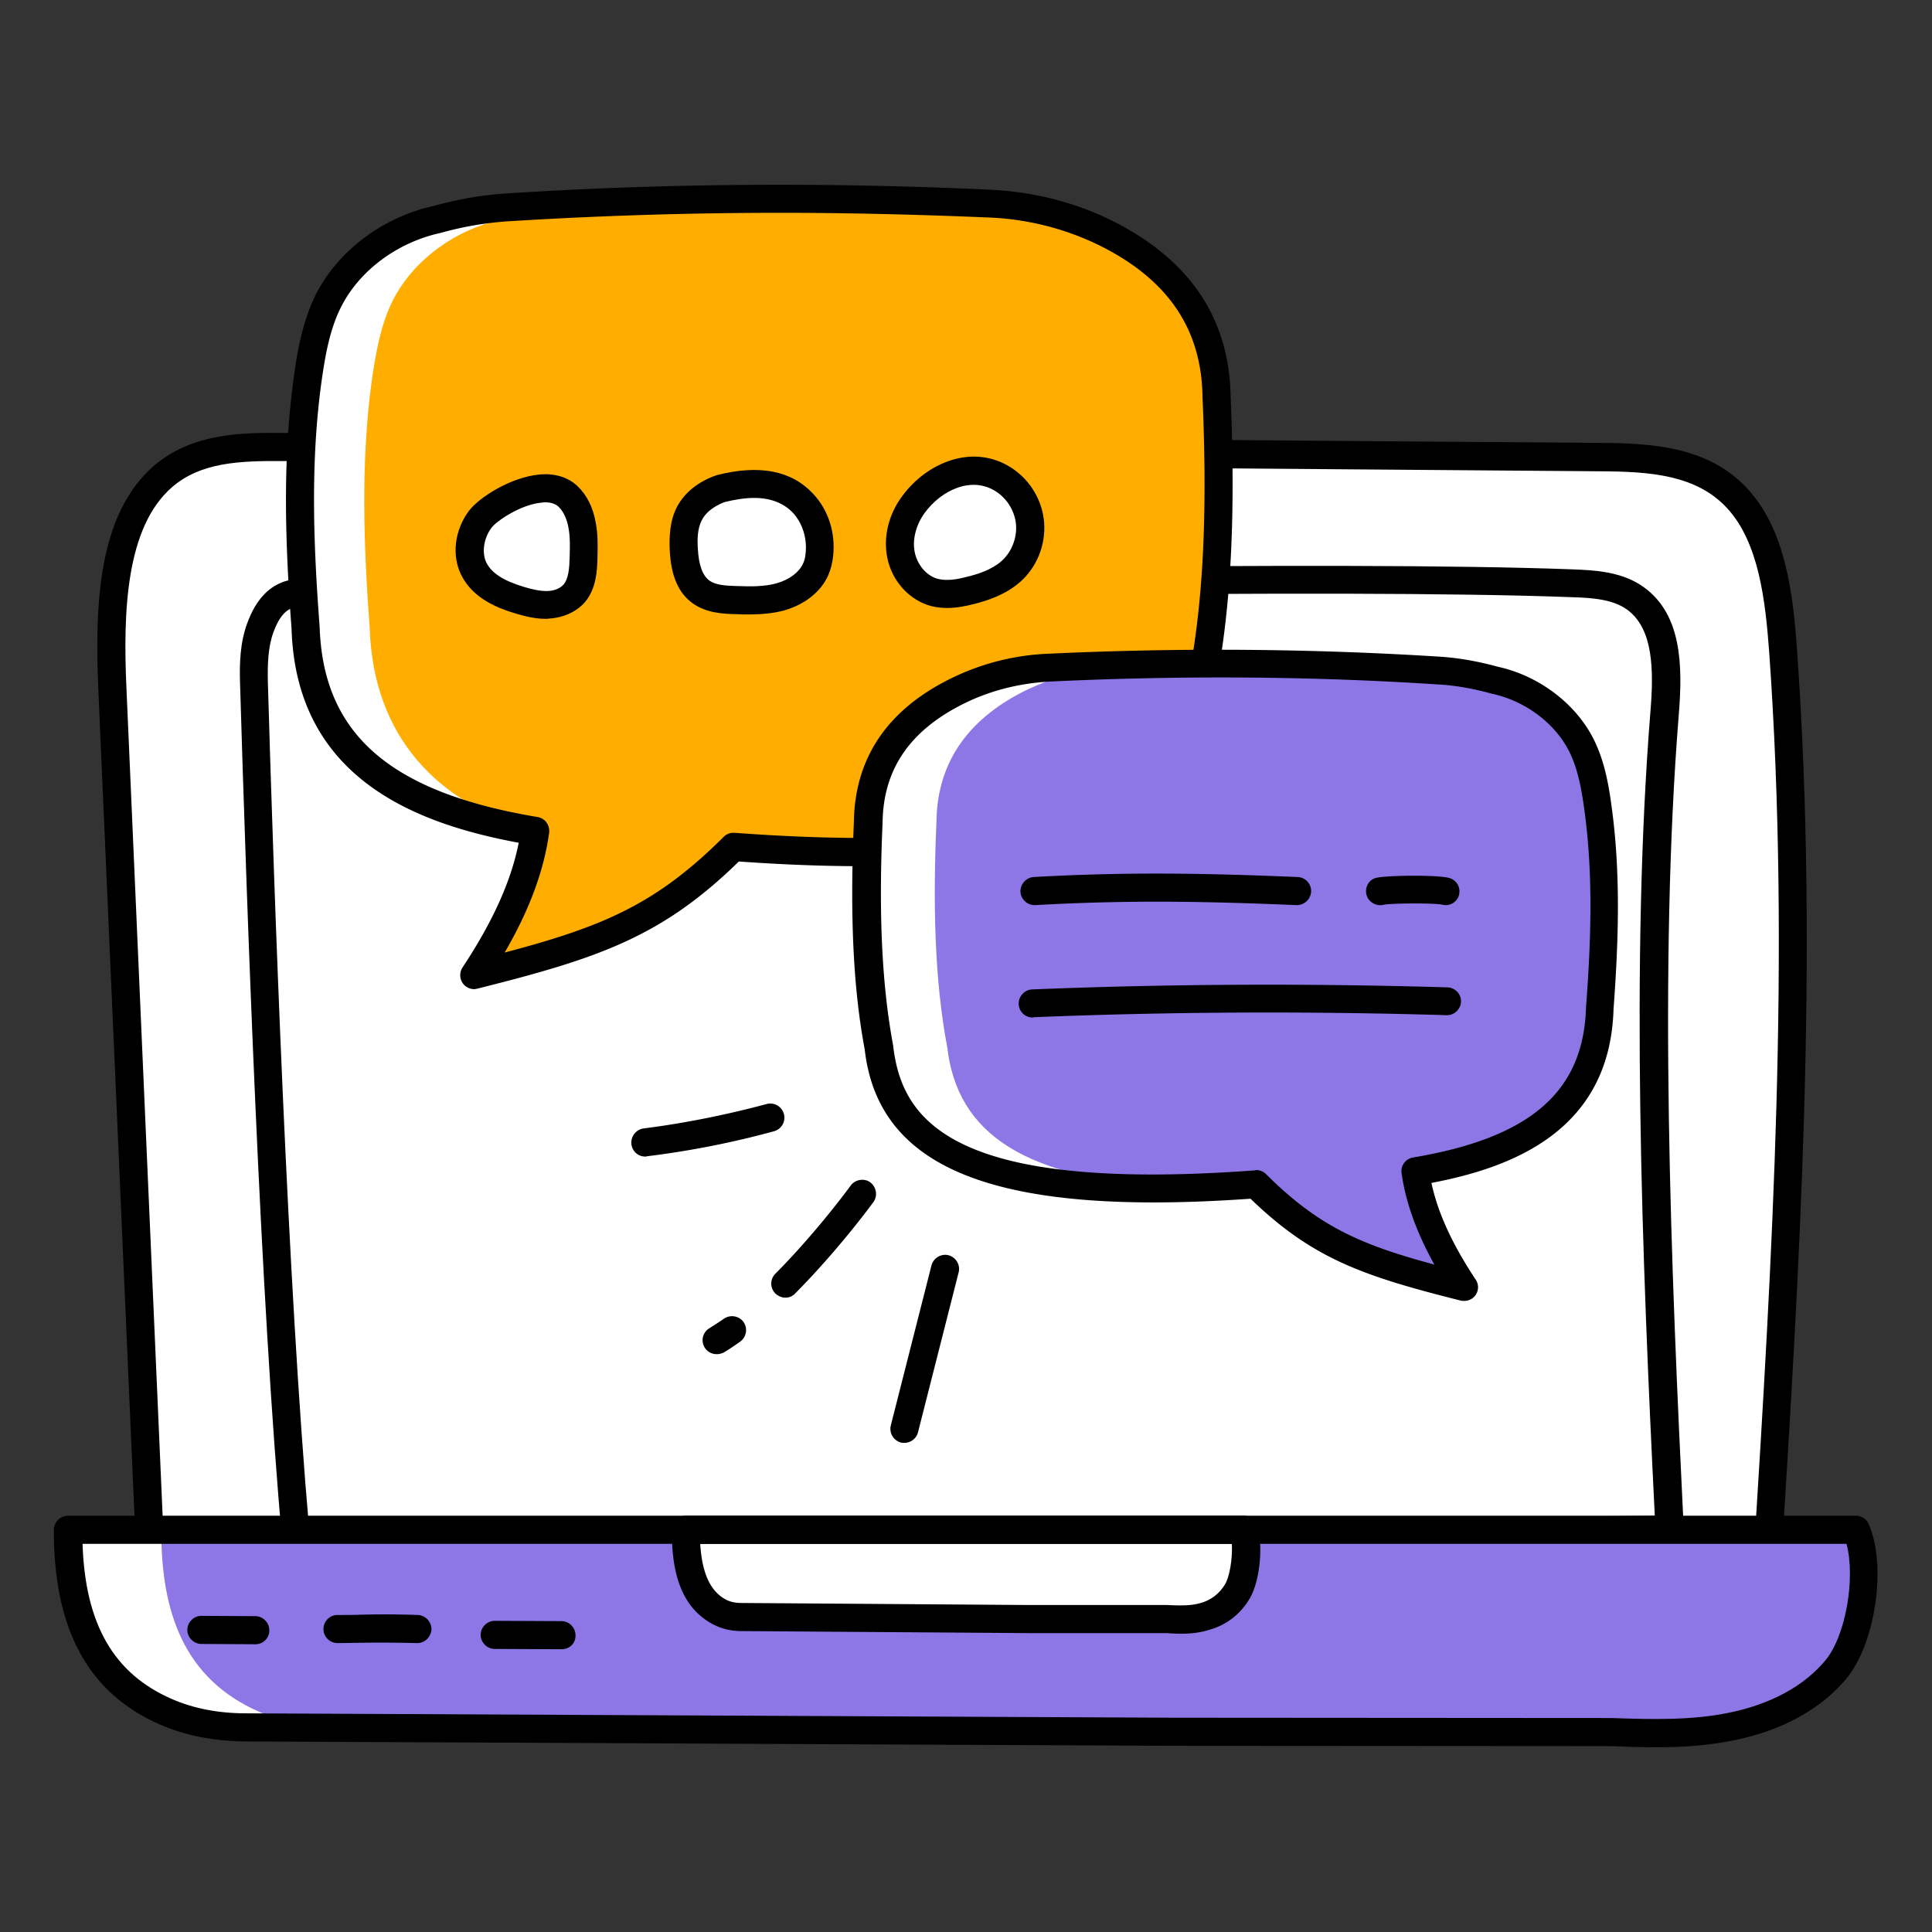 <svg xmlns="http://www.w3.org/2000/svg" version="1.1" xmlns:xlink="http://www.w3.org/1999/xlink" width="512" height="512" x="0" y="0" viewBox="0 0 66 66" style="enable-background:new 0 0 512 512" xml:space="preserve" class=""><rect x="0" y="0" width="66" height="66" fill="#333333" stroke="none"/><g><path fill="#ffffff" d="M5.11 52.58c-.42-9.68-.85-19.36-1.27-29.03-.11-2.63-.06-5.72 1.73-7.27 1.14-.99 2.67-1.02 4.08-1.01 15.02.11 30.03.23 45.05.34 1.65.01 3.46.1 4.67 1.43 1.17 1.28 1.42 3.34 1.55 5.22.74 10.43.09 20.92-.56 31.36z" opacity="1" data-original="#ffffff" class=""/><path fill="#ffffff" d="M10.13 52.71c-.74-8.03-1.22-21.34-1.45-29.41-.02-.63 0-1.27.22-1.86.55-1.49 1.46-1.19 2.34-1.19 3.3 0 31.95-.72 42.47-.32.76.03 1.57.08 2.18.53 1.13.82 1.1 2.51.99 3.92-.71 8.77-.27 19.11.17 27.89z" opacity="1" data-original="#ffffff" class=""/><path d="M10.13 53.19c-.25 0-.45-.19-.48-.44-.76-8.31-1.23-22.01-1.45-29.43-.02-.66 0-1.37.25-2.04.59-1.6 1.66-1.55 2.44-1.52.12.01.24.01.35.01.8 0 3.08-.04 6.25-.1 9.88-.18 28.26-.52 36.23-.22.71.03 1.69.06 2.45.62 1.27.93 1.32 2.63 1.18 4.34-.69 8.61-.27 18.88.17 27.83.01.13-.04.26-.13.35s-.21.15-.34.15zm.34-32.49c-.52 0-.84.12-1.13.9-.19.52-.2 1.12-.19 1.68.21 7.28.68 20.61 1.41 28.94l45.97-.44c-.44-8.86-.83-18.95-.15-27.46.12-1.43.1-2.84-.79-3.49-.48-.35-1.16-.41-1.92-.43-7.95-.3-26.31.04-36.18.22-3.17.06-5.46.1-6.27.1-.13 0-.27-.01-.4-.01-.11 0-.23-.01-.35-.01z" fill="#000000" opacity="1" data-original="#000000" class=""/><path d="M60.36 54.1c-.01 0-.01 0 0 0L5.1 53.06c-.25 0-.46-.21-.47-.46L3.36 23.57c-.13-3 .01-6.01 1.89-7.65 1.33-1.15 3.1-1.14 4.4-1.13l45.05.34c1.82.01 3.71.15 5.02 1.59 1.28 1.41 1.54 3.58 1.67 5.51.75 10.49.08 21.13-.56 31.42-.01.25-.22.45-.47.45zM5.57 52.11l54.34 1.03c.63-10.12 1.26-20.57.53-30.84-.13-1.77-.35-3.75-1.43-4.93-1.05-1.15-2.64-1.26-4.32-1.27l-45.05-.35c-1.48-.01-2.79.05-3.76.89-1.58 1.37-1.68 4.25-1.56 6.88z" fill="#000000" opacity="1" data-original="#000000" class=""/><path fill="#8d77e6" d="M62.71 57.04c-.88 1.06-2.21 1.67-3.56 1.94-1.35.28-2.74.24-4.12.19l-14.91-.01-31.71-.15c-.93-.01-1.87-.16-2.73-.53-2.57-1.11-3.36-3.4-3.35-6.22h61.08c.55 1.27.19 3.72-.7 4.78z" opacity="1" data-original="#8d77e6" class=""/><path fill="#ffffff" d="M42.27 54.37c-.28.47-.69.74-1.11.86s-.86.11-1.29.08h-4.65c-3.3-.02-6.6-.04-9.9-.07-.29 0-.58-.07-.85-.23-.8-.49-1.05-1.5-1.04-2.74h19.06c.17.55.06 1.64-.22 2.1zM8.4 59.01c-.93-.01-1.87-.16-2.73-.53-2.57-1.11-3.36-3.4-3.35-6.22h3.19c-.01 2.82.78 5.1 3.35 6.22.83.36 1.74.53 2.65.55-1.03-.01-2.07-.01-3.11-.02z" opacity="1" data-original="#ffffff" class=""/><path fill="#8d77e6" d="M57.64 59.17c-.87.06-1.74.03-2.61 0z" opacity="1" data-original="#8d77e6" class=""/><path d="M56.56 59.69c-.5 0-1.01-.02-1.54-.04l-14.9-.01-31.72-.15c-1.09-.01-2.07-.2-2.92-.57-2.46-1.07-3.65-3.25-3.64-6.66 0-.26.22-.48.48-.48H63.4c.19 0 .36.11.44.29.62 1.42.23 4.08-.77 5.28-1.11 1.32-2.69 1.87-3.83 2.1-.88.18-1.76.24-2.68.24zM2.82 52.74c.09 2.75 1.07 4.44 3.05 5.3.73.32 1.58.49 2.54.49l31.71.15 14.91.01c1.46.05 2.76.08 4.03-.18.99-.2 2.36-.67 3.29-1.78.71-.84 1.04-2.83.73-3.99z" fill="#000000" opacity="1" data-original="#000000" class=""/><path d="M40.35 55.81c-.17 0-.33-.01-.5-.02h-4.63l-9.9-.07c-.41 0-.78-.11-1.1-.31-1.15-.7-1.27-2.14-1.27-3.15 0-.26.22-.48.48-.48h19.06c.21 0 .4.14.46.34.21.69.09 1.9-.26 2.49-.31.53-.8.91-1.39 1.07-.32.1-.64.13-.95.13zm-16.43-3.07c.06.96.32 1.56.8 1.86.17.11.37.16.6.16l9.9.07h4.65c.44.02.81.03 1.15-.07.25-.07.59-.24.83-.64.16-.27.26-.91.23-1.38zM8.73 56.17l-1.85-.01c-.26 0-.48-.22-.48-.48s.22-.48.48-.48l1.84.01c.26 0 .48.22.48.48.01.26-.21.48-.47.48zM14.25 56.13h-.01c-.88-.02-1.4-.02-1.89-.01-.26 0-.52.01-.82.01a.48.48 0 0 1 0-.96c.3 0 .55 0 .81-.01.51-.01 1.03-.02 1.93.01.26.01.47.23.47.49-.02.27-.23.47-.49.47zM19.19 56.34l-2.29-.01c-.26 0-.48-.22-.48-.48s.22-.48.48-.48l2.28.01c.26 0 .48.22.48.48.01.27-.2.48-.47.48z" fill="#000000" opacity="1" data-original="#000000" class=""/><path fill="#ffad00" d="M16.2 33.31c4.05-1.01 6.18-1.71 8.85-4.37 11.35.84 15.53-1.32 16.04-5.8.55-2.88.61-6.14.46-9.58-.03-2.75-1.58-4.51-3.84-5.62-1.22-.6-2.57-.91-3.93-.98-5.54-.26-11.03-.22-16.45.13-.82.05-1.63.2-2.42.42-1.52.33-2.95 1.34-3.67 2.73-.44.85-.6 1.81-.73 2.76-.38 2.8-.28 5.64-.07 8.46.14 4.46 3.42 6.19 7.84 6.93-.23 1.61-.96 3.25-2.08 4.92z" opacity="1" data-original="#ffad00" class=""/><path fill="#ffffff" d="M12.7 13c-.38 2.8-.28 5.64-.07 8.46.12 3.71 2.32 6 5.64 6.93-4.42-.74-7.7-2.47-7.84-6.93-.21-2.82-.32-5.67.07-8.46.13-.95.3-1.91.73-2.76.72-1.39 2.15-2.4 3.67-2.73.79-.22 1.6-.37 2.42-.42 3.41-.22 6.85-.32 10.32-.29-2.72.02-5.43.12-8.12.29-.82.05-1.63.19-2.42.42-1.52.33-2.95 1.34-3.67 2.73-.43.85-.59 1.81-.73 2.76z" opacity="1" data-original="#ffffff" class=""/><path d="M16.2 33.79c-.15 0-.3-.07-.39-.2a.483.483 0 0 1-.01-.54c1.02-1.54 1.66-2.94 1.92-4.26-3.39-.63-7.6-2.13-7.76-7.31-.2-2.69-.33-5.61.07-8.54.12-.91.3-1.97.78-2.92.76-1.47 2.29-2.61 3.99-2.98.82-.23 1.67-.38 2.49-.43 5.36-.35 10.92-.39 16.52-.13 1.48.07 2.87.42 4.12 1.03 2.69 1.32 4.07 3.35 4.11 6.04.17 3.98.02 7.06-.47 9.67-.57 5.04-5.62 6.97-16.33 6.21-2.62 2.56-4.76 3.3-8.92 4.34-.04.01-.08.02-.12.02zM26.65 7.27c-3.14 0-6.25.1-9.29.29-.76.05-1.54.18-2.32.4-1.46.32-2.74 1.27-3.37 2.49-.42.81-.57 1.77-.69 2.61-.39 2.85-.26 5.7-.06 8.36.12 3.66 2.41 5.65 7.44 6.49.26.04.43.28.4.54-.18 1.3-.68 2.65-1.52 4.09 3.38-.89 5.18-1.66 7.48-3.95.1-.1.23-.15.37-.14 13.04.96 15.16-2.18 15.53-5.38.49-2.58.63-5.58.46-9.5-.03-2.35-1.2-4.05-3.57-5.21a9.462 9.462 0 0 0-3.74-.93c-2.38-.1-4.76-.16-7.12-.16z" fill="#000000" opacity="1" data-original="#000000" class=""/><path fill="#8d77e6" d="M50.02 43.96c-3.25-.81-4.97-1.37-7.11-3.51-9.12.67-12.47-1.06-12.88-4.66-.44-2.31-.49-4.93-.37-7.69.03-2.21 1.27-3.62 3.08-4.51.98-.48 2.06-.73 3.16-.79 4.46-.21 8.87-.18 13.22.1.66.04 1.31.16 1.94.33 1.22.27 2.37 1.08 2.95 2.19.35.68.49 1.46.59 2.22.31 2.25.22 4.53.05 6.8-.11 3.58-2.75 4.97-6.3 5.57.18 1.29.78 2.61 1.67 3.95z" opacity="1" data-original="#8d77e6" class=""/><path fill="#ffffff" d="M40.54 40.57c-7.35.22-10.14-1.51-10.52-4.79-.44-2.31-.49-4.93-.37-7.69.03-2.21 1.27-3.62 3.08-4.52.98-.48 2.06-.73 3.15-.78 2.3-.11 4.58-.15 6.85-.13-1.5.01-3 .06-4.51.13-1.09.05-2.17.31-3.15.78-1.82.89-3.06 2.31-3.08 4.52-.12 2.76-.07 5.37.37 7.69.34 2.91 2.58 4.59 8.18 4.79z" opacity="1" data-original="#ffffff" class=""/><path d="M50.02 44.44c-.04 0-.08 0-.12-.01-3.34-.84-5.06-1.43-7.18-3.48-8.64.61-12.71-.97-13.18-5.1-.39-2.07-.51-4.55-.37-7.77.03-2.19 1.15-3.85 3.35-4.92a8.27 8.27 0 0 1 3.34-.83c4.5-.21 8.96-.17 13.28.1.67.04 1.35.16 2.04.35 1.37.3 2.62 1.23 3.24 2.43.4.78.54 1.63.64 2.38.32 2.36.22 4.71.06 6.9-.13 4.15-3.48 5.4-6.22 5.92.22 1.03.72 2.11 1.51 3.3a.466.466 0 0 1-.39.73zm-7.11-4.47c.13 0 .25.05.34.14 1.78 1.77 3.19 2.4 5.75 3.09-.61-1.1-.98-2.13-1.12-3.12-.04-.26.14-.5.4-.54 3.99-.67 5.81-2.24 5.9-5.11.16-2.15.26-4.44-.05-6.72-.09-.66-.21-1.43-.54-2.07-.49-.95-1.5-1.7-2.62-1.94-.65-.18-1.27-.29-1.87-.32-4.28-.28-8.71-.31-13.17-.1-1.07.05-2.07.3-2.97.74-1.87.92-2.79 2.25-2.81 4.09-.14 3.15-.02 5.56.36 7.6.29 2.56 1.99 5.04 12.38 4.27 0-.01.01-.01.02-.01zM24.48 46.26a.477.477 0 0 1-.24-.89c.16-.1.33-.21.49-.32.22-.15.51-.1.67.11.15.22.1.51-.11.67-.19.13-.37.26-.56.37-.08.04-.16.06-.25.06zM26.83 44.33c-.12 0-.24-.05-.34-.14a.477.477 0 0 1 0-.68c1.42-1.43 2.56-2.99 2.57-3.01.16-.21.46-.26.67-.11.21.16.26.46.11.67-.05.07-1.19 1.63-2.67 3.12-.1.11-.22.15-.34.15zM22.04 39.51c-.24 0-.44-.18-.47-.42a.49.49 0 0 1 .41-.54c1.42-.18 2.85-.47 4.23-.84a.482.482 0 0 1 .25.93c-1.42.39-2.89.68-4.36.86-.02.01-.04.01-.06.01zM30.9 49.29c-.04 0-.08 0-.12-.01a.486.486 0 0 1-.35-.58l1.39-5.47c.07-.26.33-.41.58-.35.26.07.41.33.35.58l-1.39 5.47a.48.48 0 0 1-.46.36z" fill="#000000" opacity="1" data-original="#000000" class=""/><path d="M49.39 30.92c-.05 0-.1-.01-.15-.02-.23-.05-1.72-.05-1.98.01-.25.06-.52-.1-.58-.35s.08-.51.33-.57c.35-.09 2.17-.11 2.52.01.25.08.39.35.3.61-.06.18-.24.31-.44.31zM44.31 30.92h-.02c-3.12-.13-5.71-.18-8.92 0a.488.488 0 0 1-.51-.45c-.01-.26.19-.49.45-.51 3.25-.18 5.86-.13 9.02 0 .26.01.47.23.46.5a.49.49 0 0 1-.48.46zM35.28 34.76c-.26 0-.47-.2-.48-.46s.2-.49.46-.5c4.7-.19 9.48-.21 14.19-.07.26.01.47.23.46.49s-.24.47-.49.46c-4.69-.14-9.44-.12-14.12.07 0 .01-.01.01-.02.01z" fill="#000000" opacity="1" data-original="#000000" class=""/><path fill="#ffffff" d="M31.21 17.23c-.36.49-.54 1.13-.42 1.73s.57 1.14 1.17 1.28c.39.1.8.03 1.18-.07.5-.12 1.01-.3 1.4-.65.45-.4.7-1.02.66-1.62s-.38-1.18-.88-1.51c-1.1-.71-2.41-.12-3.11.84zM27.42 17.19c.44.47.63 1.13.56 1.78-.02.17-.06.34-.13.5-.21.47-.69.78-1.18.92-.5.14-1.02.13-1.54.12-.42-.01-.86-.04-1.2-.29-.43-.32-.55-.9-.58-1.44-.02-.42 0-.87.2-1.24.22-.42.64-.7 1.09-.85 1.32-.34 2.2-.12 2.78.5zM19.4 16.96c.27.25.41.62.48.98s.06.74.05 1.11c-.01.43-.03.89-.31 1.21-.21.25-.55.38-.88.4s-.66-.06-.98-.15c-.62-.19-1.28-.48-1.57-1.06-.27-.54-.14-1.22.22-1.7.37-.51 2.16-1.57 2.99-.79z" opacity="1" data-original="#ffffff" class=""/><path d="M32.35 20.77c-.17 0-.34-.02-.52-.06-.75-.19-1.36-.85-1.52-1.66-.14-.7.04-1.47.51-2.1.82-1.13 2.42-1.84 3.76-.95.63.42 1.04 1.12 1.09 1.87s-.25 1.51-.82 2.01c-.5.44-1.12.64-1.6.76-.28.07-.58.13-.9.13zm-.76-3.25c-.3.41-.43.92-.34 1.35.09.44.42.82.81.91.3.07.65.01.95-.07.38-.09.86-.24 1.2-.54s.53-.77.5-1.23c-.03-.45-.29-.89-.67-1.14-.84-.56-1.89-.05-2.45.72zM25.58 20.99c-.15 0-.31 0-.46-.01-.4-.01-.99-.03-1.47-.38s-.73-.94-.77-1.8c-.02-.43-.01-.99.25-1.49.26-.49.74-.87 1.36-1.08 1.46-.37 2.55-.15 3.28.63.53.56.78 1.34.69 2.15-.03.24-.08.45-.17.65-.25.56-.8.99-1.49 1.19-.4.11-.8.14-1.22.14zm.18-3.98c-.3 0-.63.05-1 .14-.19.07-.59.25-.78.61-.16.3-.16.68-.14.99.03.55.16.91.39 1.08.22.16.56.18.93.19.52.02.98.02 1.39-.1s.74-.36.88-.66c.05-.1.08-.22.09-.35.06-.52-.11-1.05-.44-1.4-.32-.33-.76-.5-1.32-.5zM18.64 21.14c-.37 0-.72-.09-1.02-.18-.61-.18-1.46-.51-1.86-1.31-.34-.68-.23-1.54.26-2.2.35-.46 1.43-1.15 2.41-1.24.52-.05.98.09 1.3.4.31.29.53.72.62 1.24.08.41.07.82.06 1.2-.01.41-.03 1.04-.42 1.51-.28.33-.73.54-1.22.57-.05.01-.09.01-.13.01zm-.02-3.98c-.04 0-.07 0-.11.01-.72.06-1.55.63-1.72.86-.27.36-.34.86-.17 1.2.18.35.58.61 1.28.82.27.08.55.15.82.14.23-.01.43-.1.54-.23.16-.2.19-.53.2-.92.01-.36.02-.69-.04-1.01-.04-.22-.13-.52-.34-.72-.11-.1-.26-.15-.46-.15z" fill="#000000" opacity="1" data-original="#000000" class=""/></g></svg>